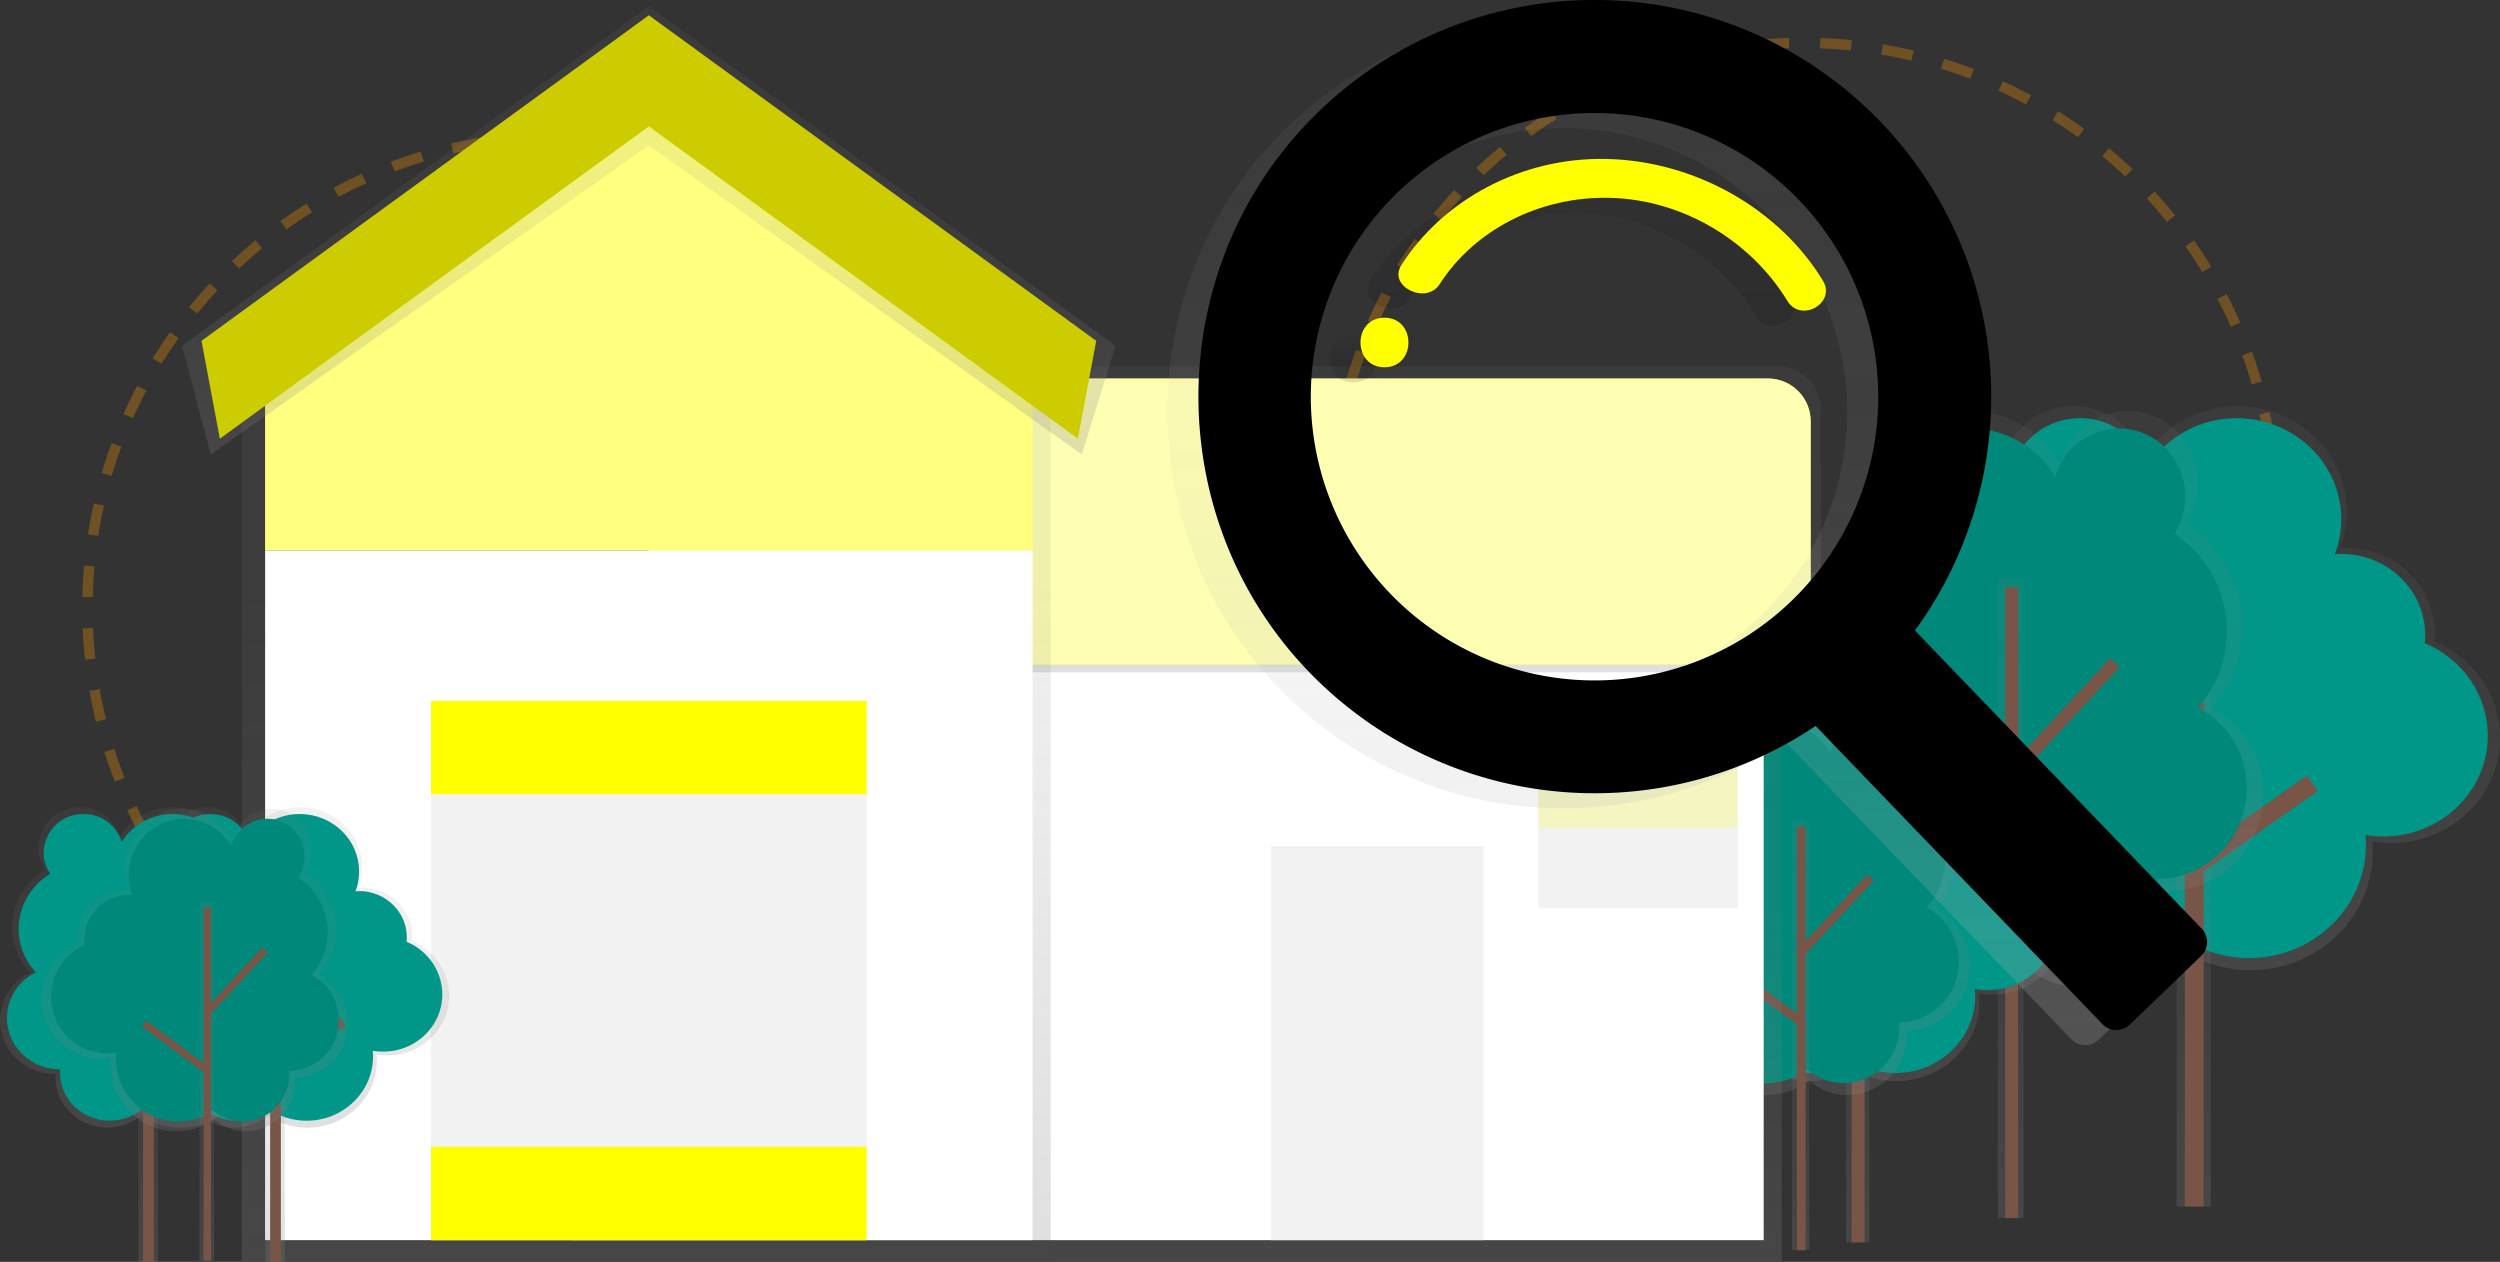 <?xml version="1.0" encoding="UTF-8" standalone="no"?>
<svg
   xmlns:dc="http://purl.org/dc/elements/1.1/"
   xmlns:cc="http://creativecommons.org/ns#"
   xmlns:rdf="http://www.w3.org/1999/02/22-rdf-syntax-ns#"
   xmlns:svg="http://www.w3.org/2000/svg"
   xmlns="http://www.w3.org/2000/svg"
   xmlns:xlink="http://www.w3.org/1999/xlink"
   xmlns:sodipodi="http://sodipodi.sourceforge.net/DTD/sodipodi-0.dtd"
   xmlns:inkscape="http://www.inkscape.org/namespaces/inkscape"
   inkscape:version="1.0 (4035a4fb49, 2020-05-01)"
   sodipodi:docname="scout.svg"
   version="1.1"
   viewBox="0 0 964.26 486.72"
   height="486.72"
   width="964.26"
   data-name="Layer 1"
   id="3c305dcd-fc8d-4b55-a00e-82dc73cd93c6">
  <rect x="0" y="0" width="964.26" height="486.72" fill="#333333" stroke="none"/>
  <sodipodi:namedview
     inkscape:current-layer="3c305dcd-fc8d-4b55-a00e-82dc73cd93c6"
     inkscape:window-maximized="1"
     inkscape:window-y="18"
     inkscape:window-x="0"
     inkscape:cy="243.36"
     inkscape:cx="482.13"
     inkscape:zoom="1.2745525"
     showgrid="false"
     id="namedview1331"
     inkscape:window-height="1041"
     inkscape:window-width="1916"
     inkscape:pageshadow="2"
     inkscape:pageopacity="0"
     guidetolerance="10"
     gridtolerance="10"
     objecttolerance="10"
     borderopacity="1"
     bordercolor="#666666"
     pagecolor="#ffffff" />
  <defs
     id="defs1176">
    <linearGradient
       gradientUnits="userSpaceOnUse"
       y2="406.11"
       x2="1001.2"
       y1="623.61"
       x1="1001.2"
       id="78f90e6d-b24a-44d2-9f86-3fdf1c79ab28">
      <stop
         id="stop1137"
         stop-opacity="0.25"
         stop-color="gray"
         offset="0" />
      <stop
         id="stop1139"
         stop-opacity="0.12"
         stop-color="gray"
         offset="0.54" />
      <stop
         id="stop1141"
         stop-opacity="0.1"
         stop-color="gray"
         offset="1" />
    </linearGradient>
    <linearGradient
       xlink:href="#78f90e6d-b24a-44d2-9f86-3fdf1c79ab28"
       y2="223.13"
       x2="846.11"
       y1="465.37"
       x1="846.11"
       id="a2d5f515-de48-4f00-acad-c4726f878aac" />
    <linearGradient
       xlink:href="#78f90e6d-b24a-44d2-9f86-3fdf1c79ab28"
       y2="407.89"
       x2="913.68"
       y1="630.19"
       x1="913.68"
       id="70d1009e-dace-48dc-ab15-aedd5e3b03e6" />
    <linearGradient
       xlink:href="#78f90e6d-b24a-44d2-9f86-3fdf1c79ab28"
       y2="223.04"
       x2="775.55"
       y1="469.82"
       x1="775.55"
       id="9d354d98-a887-4f91-9102-a75a5431dd3b" />
    <linearGradient
       xlink:href="#78f90e6d-b24a-44d2-9f86-3fdf1c79ab28"
       y2="518.27"
       x2="868.85"
       y1="666.48"
       x1="868.85"
       id="ad5409f9-492b-4351-8333-b0e7b9fbef2b" />
    <linearGradient
       xlink:href="#78f90e6d-b24a-44d2-9f86-3fdf1c79ab28"
       y2="314.11"
       x2="716.56"
       y1="479.18"
       x1="716.56"
       id="bff858af-3bff-4656-bc49-4e0ce7b6f418" />
    <linearGradient
       xlink:href="#78f90e6d-b24a-44d2-9f86-3fdf1c79ab28"
       y2="522.66"
       x2="835.31"
       y1="671.87"
       x1="835.31"
       id="9646795a-0dc7-4a1c-aa48-1a0444241a64" />
    <linearGradient
       xlink:href="#78f90e6d-b24a-44d2-9f86-3fdf1c79ab28"
       y2="316.57"
       x2="694.5"
       y1="482.21"
       x1="694.5"
       id="e954bb2d-a63d-48e0-a08e-512ca674347f" />
    <linearGradient
       xlink:href="#78f90e6d-b24a-44d2-9f86-3fdf1c79ab28"
       y2="235.33"
       x2="546.26"
       y1="486.33"
       x1="546.26"
       id="d9f3a3cc-a090-4b27-9824-db9019e9fbdf" />
    <linearGradient
       xlink:href="#78f90e6d-b24a-44d2-9f86-3fdf1c79ab28"
       y2="390.79"
       x2="622.57"
       y1="508.79"
       x1="622.57"
       id="bebe624b-dd80-4bfd-b5fb-36f1f92addf2" />
    <linearGradient
       xlink:href="#78f90e6d-b24a-44d2-9f86-3fdf1c79ab28"
       y2="13.33"
       x2="249.26"
       y1="486.33"
       x1="249.26"
       id="a99917ae-4a89-472a-9152-7d4c890b2f20" />
    <linearGradient
       xlink:href="#78f90e6d-b24a-44d2-9f86-3fdf1c79ab28"
       y2="2.37"
       x2="250.26"
       y1="175.33"
       x1="250.26"
       id="3d13e601-7b74-41be-a4f6-2a2c5df3e3e7" />
    <linearGradient
       xlink:href="#78f90e6d-b24a-44d2-9f86-3fdf1c79ab28"
       y2="560.8"
       x2="257.43"
       y1="684.36"
       x1="257.43"
       id="1919e53f-dd67-48bc-94b3-535fb113a6c8" />
    <linearGradient
       xlink:href="#78f90e6d-b24a-44d2-9f86-3fdf1c79ab28"
       y2="349.11"
       x2="106.14"
       y1="486.72"
       x1="106.14"
       id="595c306e-168d-4085-ab46-670711e52ff5" />
    <linearGradient
       xlink:href="#78f90e6d-b24a-44d2-9f86-3fdf1c79ab28"
       y2="560.8"
       x2="208.43"
       y1="684.36"
       x1="208.43"
       id="c7fb197d-4001-483a-882b-f14ca460811a" />
    <linearGradient
       xlink:href="#78f90e6d-b24a-44d2-9f86-3fdf1c79ab28"
       y2="349.11"
       x2="57.14"
       y1="486.72"
       x1="57.14"
       id="6a841889-cb28-426a-925d-d1c1f8724da8" />
    <linearGradient
       xlink:href="#78f90e6d-b24a-44d2-9f86-3fdf1c79ab28"
       y2="561.46"
       x2="221.48"
       y1="685.85"
       x1="221.48"
       id="5c82545c-e5e3-4953-955f-bf0089f1e97a" />
    <linearGradient
       xlink:href="#78f90e6d-b24a-44d2-9f86-3fdf1c79ab28"
       y2="348.16"
       x2="79.75"
       y1="486.25"
       x1="79.75"
       id="53fdcf2b-8327-4d89-b36d-71a6ad642ea4" />
    <linearGradient
       gradientUnits="userSpaceOnUse"
       y2="255.28"
       x2="791.07"
       y1="652.6"
       x1="791.07"
       id="2fa7ee9e-16f3-4285-a1b9-f91a38b07546">
      <stop
         id="stop1161"
         stop-opacity="0.25"
         stop-color="#b3b3b3"
         offset="0" />
      <stop
         id="stop1163"
         stop-opacity="0.1"
         stop-color="#b3b3b3"
         offset="0.54" />
      <stop
         id="stop1165"
         stop-opacity="0.05"
         stop-color="#b3b3b3"
         offset="1" />
    </linearGradient>
    <linearGradient
       gradientUnits="userSpaceOnUse"
       y2="377.85"
       x2="668.29"
       y1="396.98"
       x1="668.29"
       id="1d6e68af-1823-4deb-b27c-c7781de2c421">
      <stop
         id="stop1168"
         stop-opacity="0.12"
         offset="0" />
      <stop
         id="stop1170"
         stop-opacity="0.09"
         offset="0.55" />
      <stop
         id="stop1172"
         stop-opacity="0.02"
         offset="1" />
    </linearGradient>
    <linearGradient
       xlink:href="#1d6e68af-1823-4deb-b27c-c7781de2c421"
       y2="316.56"
       x2="756.12"
       y1="375.04"
       x1="756.12"
       id="4b1a7092-3747-45a4-a541-b9b6a299c3dc" />
  </defs>
  <title
     id="title1178">house searching</title>
  <circle
     id="circle1180"
     opacity="0.3"
     stroke-dasharray="12"
     stroke-width="4"
     stroke-miterlimit="10"
     stroke="#ff9800"
     fill="none"
     r="182"
     cy="234.54"
     cx="215.7" />
  <circle
     id="circle1182"
     opacity="0.3"
     stroke-dasharray="12"
     stroke-width="4"
     stroke-miterlimit="10"
     stroke="#ff9800"
     fill="none"
     r="182"
     cy="198.54"
     cx="695.7" />
  <g
     data-name="&lt;Group&gt;"
     id="ff8ee4b4-5abc-4927-bead-5d69132ee8f9">
    <path
       id="path1184"
       fill="url(#78f90e6d-b24a-44d2-9f86-3fdf1c79ab28)"
       transform="translate(-146.3 -249.46)"
       d="M912.36,518.33a45,45,0,0,1-12.22-30.79,45.71,45.71,0,0,1,22.42-39.07,26.53,26.53,0,0,1-4.68-15c0-15.09,12.66-27.32,28.28-27.32a28.15,28.15,0,0,1,27.13,19.67,42.43,42.43,0,0,1,36.08-19.67c23.27,0,42.14,18.23,42.14,40.71a39.4,39.4,0,0,1-2.58,14.05c.85-.06,1.71-.13,2.58-.13,18.68,0,33.82,14.63,33.82,32.68a31.94,31.94,0,0,1-.17,3.3c14.94,6.22,25.4,20.57,25.4,37.28,0,22.41-18.8,40.58-42,40.58a43.65,43.65,0,0,1-7.27-.62c.12,1.35.2,2.72.2,4.1,0,25.15-21.1,45.54-47.13,45.54a48,48,0,0,1-26.84-8.11,35.78,35.78,0,0,1-22.79,8.11c-19.45,0-35.21-15.23-35.21-34,0-.81.07-1.61.13-2.41h-.13c-20.82,0-37.7-16.31-37.7-36.43A36.3,36.3,0,0,1,912.36,518.33Z" />
  </g>
  <path
     fill="#009688"
     transform="translate(-146.3 -249.46)"
     d="M916.17,518.18a43.1,43.1,0,0,1-11.69-29.47,43.75,43.75,0,0,1,21.46-37.4,25.39,25.39,0,0,1-4.48-14.39c0-14.44,12.12-26.15,27.07-26.15a27,27,0,0,1,26,18.82A40.62,40.62,0,0,1,1009,410.78c22.28,0,40.33,17.45,40.33,39a37.72,37.72,0,0,1-2.47,13.45c.82-.06,1.64-.12,2.47-.12,17.88,0,32.37,14,32.37,31.28a30.57,30.57,0,0,1-.17,3.16c14.3,6,24.31,19.69,24.31,35.68,0,21.45-18,38.84-40.2,38.84a41.78,41.78,0,0,1-7-.59c.12,1.29.19,2.6.19,3.92,0,24.07-20.2,43.58-45.11,43.58a46,46,0,0,1-25.69-7.76A34.25,34.25,0,0,1,966.3,619c-18.61,0-33.7-14.58-33.7-32.56,0-.78.06-1.54.12-2.31h-.12c-19.93,0-36.09-15.61-36.09-34.87A34.75,34.75,0,0,1,916.17,518.18Z"
     data-name="&lt;Path&gt;"
     id="c200c6c4-addf-434c-9e0f-5ce7230e9a19" />
  <line
     fill="#795548"
     y2="465.37"
     x2="846.33"
     y1="223.13"
     x1="846.33"
     data-name="&lt;Path&gt;"
     id="4f2fbb80-d4ec-4696-8eab-975803e285fc" />
  <rect
     id="rect1189"
     fill="url(#a2d5f515-de48-4f00-acad-c4726f878aac)"
     height="242.23"
     width="13.19"
     y="223.13"
     x="839.51" />
  <rect
     id="rect1191"
     fill="#795548"
     height="242.23"
     width="7.3"
     y="223.13"
     x="842.68" />
  <line
     fill="#795548"
     y2="251.56"
     x2="803.81"
     y1="295.68"
     x1="847.07"
     data-name="&lt;Path&gt;"
     id="964f69dd-bb5e-4ecb-a4f0-6b0cfaf1e31d" />
  <rect
     id="rect1194"
     fill="#795548"
     transform="translate(-234.66 580.34) rotate(-44.43)"
     height="61.79"
     width="7.3"
     y="492.19"
     x="968.09" />
  <line
     fill="#795548"
     y2="302.14"
     x2="891.91"
     y1="333.6"
     x1="847.07"
     data-name="&lt;Path&gt;"
     id="72c4e71e-02d3-4be2-bc6f-3754e61bbdeb" />
  <rect
     id="rect1197"
     fill="#795548"
     transform="translate(-287.88 436.96) rotate(-35.06)"
     height="7.3"
     width="54.78"
     y="563.68"
     x="988.4" />
  <g
     data-name="&lt;Group&gt;"
     id="09ddf46a-2bb3-497c-83d6-f7ff730d3d58">
    <path
       id="path1199"
       fill="url(#70d1009e-dace-48dc-ab15-aedd5e3b03e6)"
       transform="translate(-146.3 -249.46)"
       d="M999.45,522.58a47.74,47.74,0,0,0-9.85-71.4,28.23,28.23,0,0,0,4.52-15.37c0-15.42-12.22-27.92-27.3-27.92a27.39,27.39,0,0,0-26.2,20.1,40.49,40.49,0,0,0-34.83-20.1c-22.47,0-40.69,18.63-40.69,41.61a42.37,42.37,0,0,0,2.49,14.36c-.82-.06-1.65-.13-2.49-.13-18,0-32.66,15-32.66,33.4,0,1.14.06,2.26.17,3.37a41.51,41.51,0,0,0-24.53,38.1c0,22.91,18.16,41.48,40.55,41.48a39.87,39.87,0,0,0,7-.63c-.12,1.38-.19,2.78-.19,4.19,0,25.7,20.37,46.54,45.51,46.54a44.59,44.59,0,0,0,25.91-8.29,33.4,33.4,0,0,0,22,8.29c18.78,0,34-15.57,34-34.77,0-.83-.07-1.65-.12-2.47h.12c20.11,0,36.4-16.67,36.4-37.23A37.32,37.32,0,0,0,999.45,522.58Z" />
  </g>
  <path
     fill="#00897b"
     transform="translate(-146.3 -249.46)"
     d="M994.19,522.36a44.81,44.81,0,0,0-9.25-67,26.5,26.5,0,0,0,4.24-14.43c0-14.48-11.47-26.21-25.63-26.21A25.71,25.71,0,0,0,939,433.58a38,38,0,0,0-32.7-18.87c-21.09,0-38.19,17.49-38.19,39.06a39.77,39.77,0,0,0,2.34,13.48c-.77-.06-1.55-.12-2.34-.12-16.93,0-30.65,14-30.65,31.35,0,1.07.05,2.12.16,3.16a39,39,0,0,0-23,35.77c0,21.5,17,38.93,38.07,38.93a37.43,37.43,0,0,0,6.59-.59c-.11,1.3-.18,2.61-.18,3.93,0,24.13,19.12,43.68,42.71,43.68a41.85,41.85,0,0,0,24.32-7.78,31.35,31.35,0,0,0,20.65,7.78c17.62,0,31.91-14.61,31.91-32.64,0-.78-.06-1.55-.11-2.32h.11c18.87,0,34.17-15.65,34.17-34.95A35,35,0,0,0,994.19,522.36Z"
     data-name="&lt;Path&gt;"
     id="c2060184-c570-49c2-acda-2f80a9472e25" />
  <rect
     id="rect1203"
     fill="url(#9d354d98-a887-4f91-9102-a75a5431dd3b)"
     height="246.78"
     width="9.92"
     y="223.04"
     x="770.59" />
  <rect
     id="rect1205"
     fill="#795548"
     height="243.31"
     width="4.99"
     y="226.51"
     x="773.41" />
  <rect
     id="rect1207"
     fill="#795548"
     transform="translate(-231.37 610.35) rotate(-47.2)"
     height="4.99"
     width="60.28"
     y="524.78"
     x="911.43" />
  <rect
     id="rect1209"
     fill="#795548"
     transform="translate(-241.86 703.78) rotate(-53.4)"
     height="52.89"
     width="4.99"
     y="545.18"
     x="897.36" />
  <g
     data-name="&lt;Group&gt;"
     id="db20f295-6229-40c0-b196-6bb997b23afd">
    <path
       id="path1211"
       fill="url(#ad5409f9-492b-4351-8333-b0e7b9fbef2b)"
       transform="translate(-146.3 -249.46)"
       d="M808.31,594.74a30.69,30.69,0,0,1-8.32-21,31.15,31.15,0,0,1,15.28-26.62,18.08,18.08,0,0,1-3.19-10.25c0-10.28,8.63-18.62,19.27-18.62a19.19,19.19,0,0,1,18.49,13.4,28.92,28.92,0,0,1,24.59-13.4c15.86,0,28.72,12.42,28.72,27.74a26.85,26.85,0,0,1-1.76,9.58c.58,0,1.16-.09,1.76-.09,12.73,0,23,10,23,22.27a21.77,21.77,0,0,1-.12,2.25,27.65,27.65,0,0,1,17.31,25.41c0,15.27-12.81,27.65-28.62,27.65a29.75,29.75,0,0,1-5-.42c.09.92.14,1.85.14,2.79,0,17.14-14.38,31-32.12,31A32.74,32.74,0,0,1,859.53,661,24.38,24.38,0,0,1,844,666.48c-13.25,0-24-10.38-24-23.18,0-.56,0-1.1.09-1.64H820c-14.19,0-25.69-11.11-25.69-24.82A24.74,24.74,0,0,1,808.31,594.74Z" />
  </g>
  <path
     fill="#009688"
     transform="translate(-146.3 -249.46)"
     d="M810.9,594.64a29.37,29.37,0,0,1-8-20.08,29.81,29.81,0,0,1,14.63-25.48,17.3,17.3,0,0,1-3.05-9.81c0-9.84,8.26-17.82,18.44-17.82a18.36,18.36,0,0,1,17.7,12.83,27.68,27.68,0,0,1,23.53-12.83c15.18,0,27.49,11.89,27.49,26.56a25.7,25.7,0,0,1-1.68,9.17c.56,0,1.11-.08,1.68-.08,12.18,0,22.06,9.54,22.06,21.31a20.83,20.83,0,0,1-.11,2.15,26.47,26.47,0,0,1,16.57,24.32c0,14.62-12.27,26.47-27.4,26.47a28.47,28.47,0,0,1-4.74-.4c.08.88.13,1.77.13,2.67,0,16.4-13.76,29.7-30.74,29.7a31.34,31.34,0,0,1-17.5-5.29,23.34,23.34,0,0,1-14.86,5.29c-12.68,0-23-9.93-23-22.19,0-.53,0-1.05.08-1.57h-.08c-13.58,0-24.59-10.64-24.59-23.76A23.68,23.68,0,0,1,810.9,594.64Z"
     data-name="&lt;Path&gt;"
     id="3f6c00ca-74d6-4e4e-a4d6-8f160f37aa24" />
  <line
     fill="#795548"
     y2="479.18"
     x2="716.71"
     y1="314.11"
     x1="716.71"
     data-name="&lt;Path&gt;"
     id="8a7e076a-6ecd-440d-86c8-bd2eb9f9fc08" />
  <rect
     id="rect1216"
     fill="url(#bff858af-3bff-4656-bc49-4e0ce7b6f418)"
     height="165.07"
     width="8.99"
     y="314.11"
     x="712.06" />
  <rect
     id="rect1218"
     fill="#795548"
     height="165.07"
     width="4.97"
     y="314.11"
     x="714.22" />
  <line
     fill="#795548"
     y2="333.48"
     x2="687.74"
     y1="363.55"
     x1="717.21"
     data-name="&lt;Path&gt;"
     id="cd90862a-73c1-467f-8a8f-23aaf7962413" />
  <rect
     id="rect1221"
     fill="#795548"
     transform="translate(-322.25 515.67) rotate(-44.43)"
     height="42.1"
     width="4.97"
     y="576.92"
     x="846.29" />
  <line
     fill="#795548"
     y2="367.95"
     x2="747.77"
     y1="389.39"
     x1="717.21"
     data-name="&lt;Path&gt;"
     id="f406e355-8aa2-4ce0-9f47-8fc27dbb63cd" />
  <rect
     id="rect1224"
     fill="#795548"
     transform="translate(-347.66 369.3) rotate(-35.06)"
     height="4.97"
     width="37.33"
     y="625.64"
     x="860.13" />
  <g
     data-name="&lt;Group&gt;"
     id="af04bae7-87e5-447e-b22a-307a28405780">
    <path
       id="path1226"
       fill="url(#9646795a-0dc7-4a1c-aa48-1a0444241a64)"
       transform="translate(-146.3 -249.46)"
       d="M892.88,599.64a32,32,0,0,0-6.61-47.92,19,19,0,0,0,3-10.32,18.28,18.28,0,0,0-35.91-5.25A27.18,27.18,0,0,0,830,522.66c-15.08,0-27.31,12.5-27.31,27.93a28.44,28.44,0,0,0,1.67,9.64c-.55,0-1.11-.09-1.67-.09a22.17,22.17,0,0,0-21.92,22.42c0,.76,0,1.52.11,2.26a27.86,27.86,0,0,0-16.46,25.58c0,15.37,12.19,27.84,27.22,27.84a26.76,26.76,0,0,0,4.71-.42c-.08.93-.13,1.86-.13,2.81,0,17.25,13.68,31.24,30.54,31.24a29.93,29.93,0,0,0,17.39-5.56,22.42,22.42,0,0,0,14.77,5.56,23.08,23.08,0,0,0,22.82-23.34c0-.56,0-1.11-.08-1.66h.08c13.5,0,24.44-11.19,24.44-25A25.05,25.05,0,0,0,892.88,599.64Z" />
  </g>
  <path
     fill="#00897b"
     transform="translate(-146.3 -249.46)"
     d="M889.35,599.5a30.08,30.08,0,0,0-6.21-45,17.79,17.79,0,0,0,2.85-9.68,17.16,17.16,0,0,0-33.71-4.93,25.51,25.51,0,0,0-21.95-12.66c-14.16,0-25.63,11.74-25.63,26.22a26.69,26.69,0,0,0,1.57,9.05c-.52,0-1-.08-1.57-.08a20.81,20.81,0,0,0-20.57,21c0,.72,0,1.43.1,2.12a26.15,26.15,0,0,0-15.45,24c0,14.43,11.44,26.13,25.55,26.13a25.12,25.12,0,0,0,4.42-.4c-.08.87-.12,1.75-.12,2.64,0,16.19,12.84,29.32,28.67,29.32a28.09,28.09,0,0,0,16.33-5.22,21,21,0,0,0,13.86,5.22,21.67,21.67,0,0,0,21.42-21.9c0-.52,0-1-.08-1.55h.08a23.2,23.2,0,0,0,22.94-23.46A23.51,23.51,0,0,0,889.35,599.5Z"
     data-name="&lt;Path&gt;"
     id="e5433075-9388-42ed-900f-702a5a1be897" />
  <rect
     id="rect1230"
     fill="url(#e954bb2d-a63d-48e0-a08e-512ca674347f)"
     height="165.64"
     width="6.66"
     y="316.57"
     x="691.17" />
  <rect
     id="rect1232"
     fill="#795548"
     height="163.31"
     width="3.35"
     y="318.9"
     x="693.06" />
  <rect
     id="rect1234"
     fill="#795548"
     transform="translate(-314.84 570.34) rotate(-47.2)"
     height="3.35"
     width="40.46"
     y="601.12"
     x="833.8" />
  <rect
     id="rect1236"
     fill="#795548"
     transform="translate(-320.6 669.12) rotate(-53.4)"
     height="35.5"
     width="3.35"
     y="614.81"
     x="824.36" />
  <rect
     id="rect1238"
     fill="url(#d9f3a3cc-a090-4b27-9824-db9019e9fbdf)"
     height="251"
     width="282"
     y="235.33"
     x="405.26" />
  <rect
     id="rect1240"
     fill="#fff"
     height="243"
     width="460"
     y="235.33"
     x="220.26" />
  <path
     id="path1242"
     fill="url(#bebe624b-dd80-4bfd-b5fb-36f1f92addf2)"
     transform="translate(-146.3 -249.46)"
     d="M848.57,508.79h-452v-118h435.5a16.5,16.5,0,0,1,16.5,16.5Z" />
  <path
     id="path1244"
     fill="#ffff00"
     d="M250.26,146H681.88a16.5,16.5,0,0,1,16.5,16.5v93.79a0,0,0,0,1,0,0H250.26a0,0,0,0,1,0,0V146A0,0,0,0,1,250.26,146Z" />
  <path
     id="path1246"
     opacity="0.7"
     fill="#fff"
     d="M250.26,146H681.88a16.5,16.5,0,0,1,16.5,16.5v93.79a0,0,0,0,1,0,0H250.26a0,0,0,0,1,0,0V146A0,0,0,0,1,250.26,146Z" />
  <polygon
     id="polygon1248"
     fill="url(#a99917ae-4a89-472a-9152-7d4c890b2f20)"
     points="249.26 13.32 93.26 123.18 93.26 215.75 93.26 486.32 405.26 486.32 405.26 215.75 405.26 123.18 249.26 13.32" />
  <polygon
     id="polygon1250"
     fill="#ffff00"
     points="398.26 121.33 250.26 13.32 102.26 121.33 102.26 212.32 398.26 212.32 398.26 121.33" />
  <polygon
     id="polygon1252"
     opacity="0.5"
     fill="#fff"
     points="398.26 121.33 250.26 13.32 102.26 121.33 102.26 212.32 398.26 212.32 398.26 121.33" />
  <rect
     id="rect1254"
     fill="#fff"
     height="266"
     width="296"
     y="212.33"
     x="102.26" />
  <polygon
     id="polygon1256"
     fill="url(#3d13e601-7b74-41be-a4f6-2a2c5df3e3e7)"
     points="417.26 175.32 250.26 56.07 81.26 175.32 70.26 133.38 250.26 2.37 430.26 133.38 417.26 175.32" />
  <polygon
     id="polygon1258"
     fill="#ffff00"
     points="415.73 169.18 250.26 48.75 84.8 169.18 77.73 131.47 250.26 5.91 422.8 131.47 415.73 169.18" />
  <polygon
     id="polygon1260"
     opacity="0.2"
     points="415.73 169.18 250.26 48.75 84.8 169.18 77.73 131.47 250.26 5.91 422.8 131.47 415.73 169.18" />
  <rect
     id="rect1262"
     fill="#f2f2f2"
     height="208"
     width="168"
     y="270.33"
     x="166.26" />
  <rect
     id="rect1264"
     fill="#ffff00"
     height="36"
     width="168"
     y="270.33"
     x="166.26" />
  <rect
     id="rect1266"
     fill="#ffff00"
     height="36"
     width="168"
     y="442.33"
     x="166.26" />
  <path
     id="path1268"
     fill="lime"
     transform="translate(-146.3 -249.46)"
     d="M677.9,653a1.5,1.5,0,0,0,0-3,1.5,1.5,0,0,0,0,3Z" />
  <rect
     id="rect1270"
     fill="#f2f2f2"
     height="152"
     width="82"
     y="326.33"
     x="490.26" />
  <rect
     id="rect1272"
     fill="#f2f2f2"
     height="56"
     width="77"
     y="294.33"
     x="593.26" />
  <rect
     id="rect1274"
     opacity="0.2"
     fill="#ffff00"
     height="25"
     width="77"
     y="294.33"
     x="593.26" />
  <g
     data-name="&lt;Group&gt;"
     id="47cb54cf-6c9b-4864-bf0d-76585f8d162f">
    <path
       id="path1276"
       fill="url(#1919e53f-dd67-48bc-94b3-535fb113a6c8)"
       transform="translate(-146.3 -249.46)"
       d="M207,624.55A25.58,25.58,0,0,1,200,607.06a26,26,0,0,1,12.74-22.19,15.07,15.07,0,0,1-2.66-8.54,15.8,15.8,0,0,1,16.06-15.52A16,16,0,0,1,241.58,572a24.11,24.11,0,0,1,20.5-11.17c13.22,0,23.94,10.36,23.94,23.13a22.39,22.39,0,0,1-1.47,8c.49,0,1-.07,1.47-.07,10.61,0,19.21,8.31,19.21,18.56a18.15,18.15,0,0,1-.1,1.87,23.05,23.05,0,0,1,14.43,21.18c0,12.73-10.68,23.05-23.86,23.05a24.8,24.8,0,0,1-4.13-.35c.07.77.11,1.54.11,2.33,0,14.29-12,25.87-26.77,25.87a27.29,27.29,0,0,1-15.25-4.61,20.33,20.33,0,0,1-12.95,4.61c-11,0-20-8.65-20-19.33,0-.46,0-.92.07-1.37h-.07c-11.83,0-21.42-9.27-21.42-20.69A20.62,20.62,0,0,1,207,624.55Z" />
  </g>
  <path
     fill="#009688"
     transform="translate(-146.3 -249.46)"
     d="M209.13,624.47a24.49,24.49,0,0,1-6.64-16.74,24.85,24.85,0,0,1,12.19-21.24,14.42,14.42,0,0,1-2.54-8.18,15.12,15.12,0,0,1,15.38-14.86,15.31,15.31,0,0,1,14.75,10.69,23.07,23.07,0,0,1,19.62-10.69c12.65,0,22.91,9.91,22.91,22.14a21.43,21.43,0,0,1-1.4,7.64c.46,0,.93-.07,1.4-.07,10.16,0,18.39,8,18.39,17.77a17.37,17.37,0,0,1-.09,1.79A22.07,22.07,0,0,1,316.9,633c0,12.19-10.22,22.07-22.84,22.07a23.73,23.73,0,0,1-4-.34c.07.73.11,1.48.11,2.23,0,13.67-11.47,24.76-25.63,24.76A26.12,26.12,0,0,1,250,677.3a19.45,19.45,0,0,1-12.39,4.41c-10.57,0-19.14-8.28-19.14-18.5,0-.44,0-.88.07-1.31h-.07c-11.32,0-20.5-8.87-20.5-19.81A19.74,19.74,0,0,1,209.13,624.47Z"
     data-name="&lt;Path&gt;"
     id="3ed80c62-65f0-4ea6-94fa-12b45cf1e111" />
  <line
     fill="#795548"
     y2="486.72"
     x2="106.27"
     y1="349.11"
     x1="106.27"
     data-name="&lt;Path&gt;"
     id="b49a21fb-81f1-4431-9ecd-ca46c91409d2" />
  <rect
     id="rect1281"
     fill="url(#595c306e-168d-4085-ab46-670711e52ff5)"
     height="137.61"
     width="7.5"
     y="349.11"
     x="102.39" />
  <rect
     id="rect1283"
     fill="#795548"
     height="137.61"
     width="4.14"
     y="349.11"
     x="104.19" />
  <line
     fill="#795548"
     y2="365.25"
     x2="82.11"
     y1="390.32"
     x1="106.69"
     data-name="&lt;Path&gt;"
     id="46369620-a42d-4543-9046-c39c6dd80f7a" />
  <rect
     id="rect1286"
     fill="#795548"
     transform="translate(-516.59 98.36) rotate(-44.43)"
     height="35.1"
     width="4.14"
     y="609.7"
     x="238.63" />
  <line
     fill="#795548"
     y2="393.99"
     x2="132.16"
     y1="411.86"
     x1="106.69"
     data-name="&lt;Path&gt;"
     id="062fca71-ec11-4619-a966-9015ca52f87c" />
  <rect
     id="rect1289"
     fill="#795548"
     transform="translate(-472.83 21.54) rotate(-35.06)"
     height="4.14"
     width="31.12"
     y="650.31"
     x="250.16" />
  <g
     data-name="&lt;Group&gt;"
     id="a27ca12e-65b6-46c0-899b-83e3c1e240bd">
    <path
       id="path1291"
       fill="url(#c7fb197d-4001-483a-882b-f14ca460811a)"
       transform="translate(-146.3 -249.46)"
       d="M158,624.55A25.58,25.58,0,0,1,151,607.06a26,26,0,0,1,12.74-22.19,15.07,15.07,0,0,1-2.66-8.54,15.8,15.8,0,0,1,16.06-15.52A16,16,0,0,1,192.58,572a24.11,24.11,0,0,1,20.5-11.17c13.22,0,23.94,10.36,23.94,23.13a22.39,22.39,0,0,1-1.47,8c.49,0,1-.07,1.47-.07,10.61,0,19.21,8.31,19.21,18.56a18.15,18.15,0,0,1-.1,1.87,23.05,23.05,0,0,1,14.43,21.18c0,12.73-10.68,23.05-23.86,23.05a24.8,24.8,0,0,1-4.13-.35c.07.77.11,1.54.11,2.33,0,14.29-12,25.87-26.77,25.87a27.29,27.29,0,0,1-15.25-4.61,20.33,20.33,0,0,1-12.95,4.61c-11,0-20-8.65-20-19.33,0-.46,0-.92.07-1.37h-.07c-11.83,0-21.42-9.27-21.42-20.69A20.62,20.62,0,0,1,158,624.55Z" />
  </g>
  <path
     fill="#009688"
     transform="translate(-146.3 -249.46)"
     d="M160.13,624.47a24.49,24.49,0,0,1-6.64-16.74,24.85,24.85,0,0,1,12.19-21.24,14.42,14.42,0,0,1-2.54-8.18,15.12,15.12,0,0,1,15.38-14.86,15.31,15.31,0,0,1,14.75,10.69,23.07,23.07,0,0,1,19.62-10.69c12.65,0,22.91,9.91,22.91,22.14a21.43,21.43,0,0,1-1.4,7.64c.46,0,.93-.07,1.4-.07,10.16,0,18.39,8,18.39,17.77a17.37,17.37,0,0,1-.09,1.79A22.07,22.07,0,0,1,267.9,633c0,12.19-10.22,22.07-22.84,22.07a23.73,23.73,0,0,1-4-.34c.07.73.11,1.48.11,2.23,0,13.67-11.47,24.76-25.63,24.76A26.12,26.12,0,0,1,201,677.3a19.45,19.45,0,0,1-12.39,4.41c-10.57,0-19.14-8.28-19.14-18.5,0-.44,0-.88.07-1.31h-.07c-11.32,0-20.5-8.87-20.5-19.81A19.74,19.74,0,0,1,160.13,624.47Z"
     data-name="&lt;Path&gt;"
     id="685c56b8-497f-4668-a7ee-09f5fbc3598c" />
  <line
     fill="#795548"
     y2="486.72"
     x2="57.27"
     y1="349.11"
     x1="57.27"
     data-name="&lt;Path&gt;"
     id="6da80e84-a8c0-407e-a753-005b95fbf056" />
  <rect
     id="rect1296"
     fill="url(#6a841889-cb28-426a-925d-d1c1f8724da8)"
     height="137.61"
     width="7.5"
     y="349.11"
     x="53.39" />
  <rect
     id="rect1298"
     fill="#795548"
     height="137.61"
     width="4.14"
     y="349.11"
     x="55.19" />
  <line
     fill="#795548"
     y2="365.25"
     x2="33.11"
     y1="390.32"
     x1="57.69"
     data-name="&lt;Path&gt;"
     id="956986cd-9b04-40a5-a6ac-3e412b0f623a" />
  <rect
     id="rect1301"
     fill="#795548"
     transform="translate(-530.59 64.06) rotate(-44.43)"
     height="35.1"
     width="4.14"
     y="609.7"
     x="189.63" />
  <line
     fill="#795548"
     y2="393.99"
     x2="83.16"
     y1="411.86"
     x1="57.69"
     data-name="&lt;Path&gt;"
     id="52f85bb0-cc07-4469-ba3e-635298721117" />
  <rect
     id="rect1304"
     fill="#795548"
     transform="translate(-481.72 -6.6) rotate(-35.06)"
     height="4.14"
     width="31.12"
     y="650.31"
     x="201.16" />
  <g
     data-name="&lt;Group&gt;"
     id="2b13a509-cfb1-48b6-9a8a-884e17259990">
    <path
       id="path1306"
       fill="url(#5c82545c-e5e3-4953-955f-bf0089f1e97a)"
       transform="translate(-146.3 -249.46)"
       d="M269.47,625.64a26.71,26.71,0,0,0-5.51-40,15.8,15.8,0,0,0,2.53-8.6,15.24,15.24,0,0,0-29.94-4.38,22.66,22.66,0,0,0-19.49-11.25,23,23,0,0,0-22.77,23.28,23.71,23.71,0,0,0,1.39,8c-.46,0-.92-.07-1.39-.07A18.48,18.48,0,0,0,176,611.4c0,.64,0,1.27.09,1.89a23.23,23.23,0,0,0-13.72,21.32,23,23,0,0,0,22.69,23.21,22.31,22.31,0,0,0,3.93-.35c-.07.77-.11,1.55-.11,2.34,0,14.38,11.4,26,25.46,26a25,25,0,0,0,14.5-4.64,18.69,18.69,0,0,0,12.31,4.64,19.24,19.24,0,0,0,19-19.45c0-.47,0-.92-.07-1.38h.07a20.61,20.61,0,0,0,20.37-20.83A20.88,20.88,0,0,0,269.47,625.64Z" />
  </g>
  <path
     fill="#00897b"
     transform="translate(-146.3 -249.46)"
     d="M266.53,625.52a25.07,25.07,0,0,0-5.18-37.5,14.83,14.83,0,0,0,2.37-8.07,14.3,14.3,0,0,0-28.1-4.11,21.27,21.27,0,0,0-18.3-10.56A21.62,21.62,0,0,0,196,587.14a22.25,22.25,0,0,0,1.31,7.54c-.43,0-.87-.07-1.31-.07a17.35,17.35,0,0,0-17.15,17.54c0,.6,0,1.19.09,1.77a21.8,21.8,0,0,0-12.88,20,21.55,21.55,0,0,0,21.3,21.78,20.94,20.94,0,0,0,3.69-.33c-.06.73-.1,1.46-.1,2.2,0,13.5,10.7,24.44,23.9,24.44a23.42,23.42,0,0,0,13.61-4.35A17.54,17.54,0,0,0,240,682a18.06,18.06,0,0,0,17.86-18.26c0-.44,0-.87-.06-1.3h.06a19.34,19.34,0,0,0,19.12-19.56A19.6,19.6,0,0,0,266.53,625.52Z"
     data-name="&lt;Path&gt;"
     id="ffc97756-bf62-44e2-b6c0-20f8128ede8f" />
  <rect
     id="rect1310"
     fill="url(#53fdcf2b-8327-4d89-b36d-71a6ad642ea4)"
     height="138.09"
     width="5.55"
     y="348.16"
     x="76.97" />
  <rect
     id="rect1312"
     fill="#795548"
     height="136.15"
     width="2.79"
     y="350.1"
     x="78.55" />
  <rect
     id="rect1314"
     fill="#795548"
     transform="translate(-531.27 125.85) rotate(-47.2)"
     height="2.79"
     width="33.73"
     y="626.87"
     x="220.22" />
  <rect
     id="rect1316"
     fill="#795548"
     transform="translate(-584.31 185.84) rotate(-53.4)"
     height="29.6"
     width="2.79"
     y="638.29"
     x="212.35" />
  <path
     id="path1318"
     fill="url(#2fa7ee9e-16f3-4285-a1b9-f91a38b07546)"
     transform="translate(-146.3 -249.46)"
     d="M859.63,302.24a153,153,0,0,0-219-1.65c-57.91,58.38-58.89,153.43-2.25,213A153,153,0,0,0,834.6,535.28l110.6,115a7.44,7.44,0,0,0,10.53.21L983.28,624a7.44,7.44,0,0,0,.21-10.53l-110.6-115A153,153,0,0,0,859.63,302.24ZM825.18,487.16a109.43,109.43,0,1,1,3-154.73A109.43,109.43,0,0,1,825.18,487.16Z" />
  <path
     id="path1320"
     fill="url(#1d6e68af-1823-4deb-b27c-c7781de2c421)"
     transform="translate(-146.3 -249.46)"
     d="M668.29,377.85c-12.31,0-12.33,19.12,0,19.12S680.61,377.85,668.29,377.85Z" />
  <path
     id="path1322"
     fill="url(#4b1a7092-3747-45a4-a541-b9b6a299c3dc)"
     transform="translate(-146.3 -249.46)"
     d="M754.07,316.59c-33.12-.75-63.27,15.87-79.29,41-5.23,8.18,9.62,15.41,14.82,7.27,13.27-20.77,38.49-34,65.74-33.27,28.58.72,54.59,17.07,68.36,39.76,5.23,8.61,18.91.78,13.72-7.78C820.71,336,788.29,317.36,754.07,316.59Z" />
  <path
     style="fill:#000000"
     id="path1324"
     fill="#ffff00"
     transform="translate(-146.3 -249.46)"
     d="M871.63,296.42a153,153,0,0,0-219-1.65c-57.91,58.38-58.89,153.43-2.25,213A153,153,0,0,0,846.6,529.46l110.6,115a7.44,7.44,0,0,0,10.53.21l27.56-26.5a7.44,7.44,0,0,0,.21-10.53l-110.6-115A153,153,0,0,0,871.63,296.42ZM837.18,481.34a109.43,109.43,0,1,1,3-154.73A109.43,109.43,0,0,1,837.18,481.34Z" />
  <path
     id="path1326"
     fill="#ffff00"
     transform="translate(-146.3 -249.46)"
     d="M680.29,372c-12.31,0-12.33,19.12,0,19.12S692.61,372,680.29,372Z" />
  <path
     id="path1328"
     fill="#ffff00"
     transform="translate(-146.3 -249.46)"
     d="M766.07,310.77c-33.12-.75-63.27,15.87-79.29,41-5.23,8.18,9.62,15.41,14.82,7.27,13.27-20.77,38.49-34,65.74-33.27,28.58.72,54.59,17.07,68.36,39.76,5.23,8.61,18.91.78,13.72-7.78C832.71,330.2,800.29,311.55,766.07,310.77Z" />
</svg>

